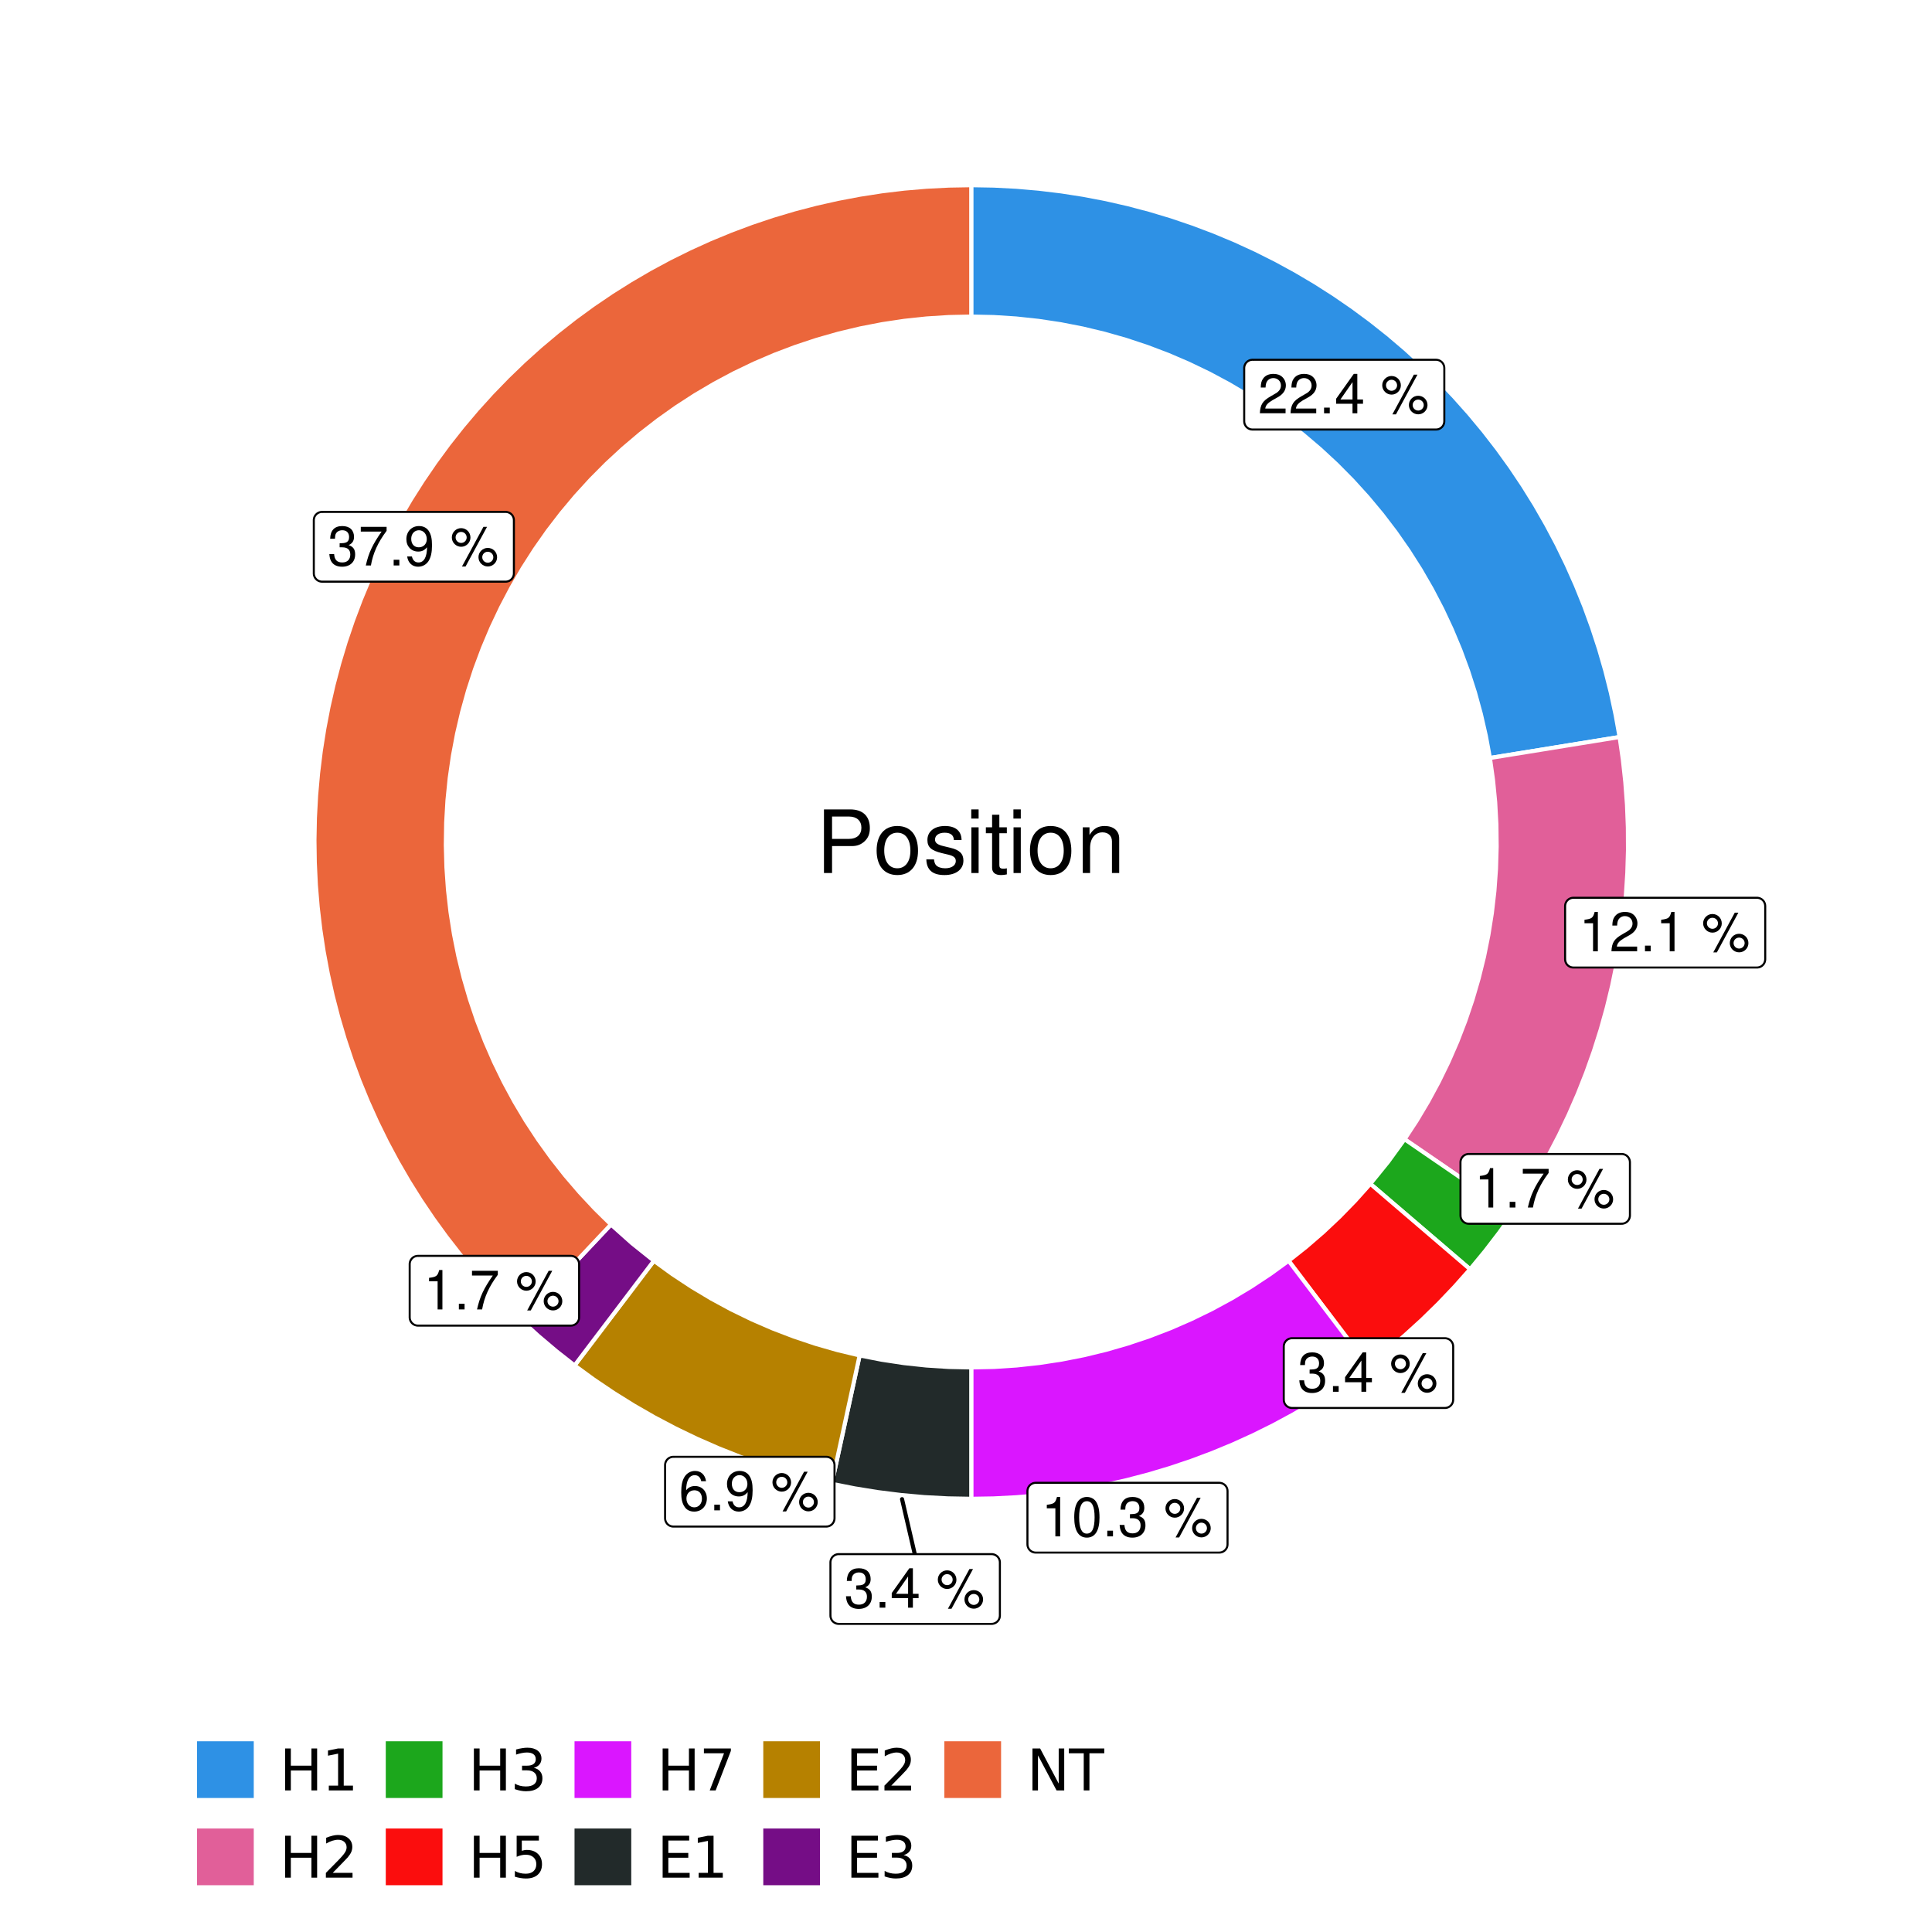 <?xml version="1.0" encoding="UTF-8"?>
<svg xmlns="http://www.w3.org/2000/svg" xmlns:xlink="http://www.w3.org/1999/xlink" width="504pt" height="504pt" viewBox="0 0 504 504" version="1.1">
<defs>
<g>
<symbol overflow="visible" id="glyph0-0">
<path style="stroke:none;" d=""/>
</symbol>
<symbol overflow="visible" id="glyph0-1">
<path style="stroke:none;" d="M 7.188 -1.234 L 1.891 -1.234 C 2.016 -2.094 2.469 -2.625 3.719 -3.391 L 5.141 -4.188 C 6.547 -4.969 7.266 -6.016 7.266 -7.281 C 7.266 -8.141 6.922 -8.922 6.328 -9.484 C 5.734 -10.031 4.984 -10.281 4.031 -10.281 C 2.766 -10.281 1.812 -9.828 1.25 -8.938 C 0.891 -8.406 0.734 -7.766 0.719 -6.719 L 1.969 -6.719 C 2 -7.422 2.094 -7.828 2.266 -8.172 C 2.594 -8.797 3.234 -9.188 4 -9.188 C 5.141 -9.188 5.984 -8.359 5.984 -7.25 C 5.984 -6.422 5.516 -5.719 4.625 -5.203 L 3.312 -4.438 C 1.203 -3.234 0.594 -2.266 0.484 -0.016 L 7.188 -0.016 Z M 7.188 -1.234 "/>
</symbol>
<symbol overflow="visible" id="glyph0-2">
<path style="stroke:none;" d="M 2.719 -1.484 L 1.234 -1.484 L 1.234 0 L 2.719 0 Z M 2.719 -1.484 "/>
</symbol>
<symbol overflow="visible" id="glyph0-3">
<path style="stroke:none;" d="M 4.656 -2.484 L 4.656 0 L 5.906 0 L 5.906 -2.484 L 7.391 -2.484 L 7.391 -3.609 L 5.906 -3.609 L 5.906 -10.281 L 4.984 -10.281 L 0.391 -3.812 L 0.391 -2.484 Z M 4.656 -3.609 L 1.5 -3.609 L 4.656 -8.141 Z M 4.656 -3.609 "/>
</symbol>
<symbol overflow="visible" id="glyph0-4">
<path style="stroke:none;" d=""/>
</symbol>
<symbol overflow="visible" id="glyph0-5">
<path style="stroke:none;" d="M 2.828 -9.734 C 1.5 -9.734 0.406 -8.641 0.406 -7.312 C 0.406 -5.969 1.5 -4.875 2.844 -4.875 C 4.172 -4.875 5.266 -5.969 5.266 -7.281 C 5.266 -8.656 4.188 -9.734 2.828 -9.734 Z M 2.828 -8.75 C 3.641 -8.75 4.281 -8.109 4.281 -7.297 C 4.281 -6.516 3.625 -5.875 2.844 -5.875 C 2.047 -5.875 1.391 -6.516 1.391 -7.312 C 1.391 -8.109 2.031 -8.75 2.828 -8.75 Z M 8.656 -10.078 L 3.047 0.281 L 3.984 0.281 L 9.594 -10.078 Z M 9.781 -4.578 C 8.453 -4.578 7.359 -3.5 7.359 -2.156 C 7.359 -0.812 8.453 0.266 9.797 0.266 C 11.125 0.266 12.219 -0.812 12.219 -2.141 C 12.219 -3.5 11.141 -4.578 9.781 -4.578 Z M 9.781 -3.578 C 10.594 -3.578 11.234 -2.938 11.234 -2.141 C 11.234 -1.359 10.578 -0.719 9.797 -0.719 C 8.984 -0.719 8.344 -1.359 8.344 -2.156 C 8.344 -2.938 8.984 -3.578 9.781 -3.578 Z M 9.781 -3.578 "/>
</symbol>
<symbol overflow="visible" id="glyph0-6">
<path style="stroke:none;" d="M 3.688 -7.328 L 3.688 0 L 4.938 0 L 4.938 -10.281 L 4.109 -10.281 C 3.672 -8.703 3.391 -8.484 1.453 -8.234 L 1.453 -7.328 Z M 3.688 -7.328 "/>
</symbol>
<symbol overflow="visible" id="glyph0-7">
<path style="stroke:none;" d="M 7.391 -10.078 L 0.656 -10.078 L 0.656 -8.844 L 6.094 -8.844 C 3.703 -5.422 2.719 -3.312 1.969 0 L 3.297 0 C 3.859 -3.234 5.125 -6 7.391 -9.031 Z M 7.391 -10.078 "/>
</symbol>
<symbol overflow="visible" id="glyph0-8">
<path style="stroke:none;" d="M 3.141 -4.734 L 3.828 -4.734 C 5.188 -4.734 5.922 -4.094 5.922 -2.859 C 5.922 -1.562 5.141 -0.781 3.844 -0.781 C 2.453 -0.781 1.797 -1.484 1.703 -2.984 L 0.453 -2.984 C 0.516 -2.156 0.656 -1.625 0.891 -1.172 C 1.422 -0.172 2.406 0.328 3.781 0.328 C 5.859 0.328 7.188 -0.922 7.188 -2.875 C 7.188 -4.188 6.703 -4.891 5.484 -5.312 C 6.422 -5.703 6.891 -6.406 6.891 -7.453 C 6.891 -9.219 5.75 -10.281 3.828 -10.281 C 1.797 -10.281 0.719 -9.141 0.672 -6.969 L 1.922 -6.969 C 1.938 -7.594 1.984 -7.953 2.141 -8.266 C 2.438 -8.844 3.062 -9.188 3.844 -9.188 C 4.953 -9.188 5.609 -8.516 5.609 -7.406 C 5.609 -6.688 5.359 -6.234 4.812 -6 C 4.469 -5.859 4.016 -5.797 3.141 -5.781 Z M 3.141 -4.734 "/>
</symbol>
<symbol overflow="visible" id="glyph0-9">
<path style="stroke:none;" d="M 3.906 -10.281 C 2.969 -10.281 2.125 -9.859 1.594 -9.156 C 0.938 -8.25 0.609 -6.875 0.609 -4.984 C 0.609 -1.5 1.75 0.328 3.906 0.328 C 6.047 0.328 7.203 -1.5 7.203 -4.891 C 7.203 -6.875 6.891 -8.219 6.234 -9.156 C 5.703 -9.875 4.859 -10.281 3.906 -10.281 Z M 3.906 -9.172 C 5.266 -9.172 5.922 -7.797 5.922 -5 C 5.922 -2.078 5.281 -0.719 3.875 -0.719 C 2.562 -0.719 1.891 -2.141 1.891 -4.969 C 1.891 -7.797 2.562 -9.172 3.906 -9.172 Z M 3.906 -9.172 "/>
</symbol>
<symbol overflow="visible" id="glyph0-10">
<path style="stroke:none;" d="M 7.078 -7.609 C 6.844 -9.281 5.766 -10.281 4.219 -10.281 C 3.109 -10.281 2.125 -9.734 1.516 -8.812 C 0.875 -7.812 0.609 -6.562 0.609 -4.688 C 0.609 -2.953 0.859 -1.859 1.469 -0.953 C 2 -0.109 2.891 0.328 4 0.328 C 5.922 0.328 7.297 -1.109 7.297 -3.109 C 7.297 -5 6.016 -6.344 4.203 -6.344 C 3.219 -6.344 2.438 -5.969 1.891 -5.219 C 1.906 -7.766 2.703 -9.172 4.141 -9.172 C 5.016 -9.172 5.625 -8.609 5.828 -7.609 Z M 4.047 -5.234 C 5.266 -5.234 6.016 -4.375 6.016 -3.016 C 6.016 -1.719 5.156 -0.781 4.016 -0.781 C 2.844 -0.781 1.969 -1.766 1.969 -3.078 C 1.969 -4.344 2.812 -5.234 4.047 -5.234 Z M 4.047 -5.234 "/>
</symbol>
<symbol overflow="visible" id="glyph0-11">
<path style="stroke:none;" d="M 0.75 -2.344 C 1 -0.672 2.078 0.328 3.609 0.328 C 4.734 0.328 5.734 -0.219 6.328 -1.141 C 6.953 -2.141 7.234 -3.391 7.234 -5.266 C 7.234 -7 6.984 -8.094 6.391 -9 C 5.828 -9.844 4.953 -10.281 3.844 -10.281 C 1.922 -10.281 0.547 -8.844 0.547 -6.859 C 0.547 -4.969 1.812 -3.625 3.641 -3.625 C 4.594 -3.625 5.297 -3.969 5.938 -4.75 C 5.922 -2.188 5.141 -0.781 3.703 -0.781 C 2.812 -0.781 2.203 -1.344 2 -2.344 Z M 3.828 -9.188 C 4.984 -9.188 5.875 -8.203 5.875 -6.875 C 5.875 -5.609 5.016 -4.734 3.781 -4.734 C 2.578 -4.734 1.812 -5.594 1.812 -6.953 C 1.812 -8.25 2.656 -9.188 3.828 -9.188 Z M 3.828 -9.188 "/>
</symbol>
<symbol overflow="visible" id="glyph1-0">
<path style="stroke:none;" d=""/>
</symbol>
<symbol overflow="visible" id="glyph1-1">
<path style="stroke:none;" d="M 4.188 -7.031 L 9.406 -7.031 C 10.703 -7.031 11.719 -7.422 12.609 -8.219 C 13.609 -9.125 14.047 -10.203 14.047 -11.719 C 14.047 -14.844 12.203 -16.594 8.922 -16.594 L 2.078 -16.594 L 2.078 0 L 4.188 0 Z M 4.188 -8.906 L 4.188 -14.734 L 8.609 -14.734 C 10.625 -14.734 11.844 -13.641 11.844 -11.812 C 11.844 -10 10.625 -8.906 8.609 -8.906 Z M 4.188 -8.906 "/>
</symbol>
<symbol overflow="visible" id="glyph1-2">
<path style="stroke:none;" d="M 6.188 -12.266 C 2.828 -12.266 0.812 -9.875 0.812 -5.875 C 0.812 -1.844 2.828 0.531 6.219 0.531 C 9.578 0.531 11.609 -1.859 11.609 -5.781 C 11.609 -9.922 9.656 -12.266 6.188 -12.266 Z M 6.219 -10.516 C 8.359 -10.516 9.625 -8.766 9.625 -5.812 C 9.625 -2.984 8.312 -1.234 6.219 -1.234 C 4.094 -1.234 2.797 -2.984 2.797 -5.875 C 2.797 -8.766 4.094 -10.516 6.219 -10.516 Z M 6.219 -10.516 "/>
</symbol>
<symbol overflow="visible" id="glyph1-3">
<path style="stroke:none;" d="M 9.969 -8.609 C 9.953 -10.953 8.406 -12.266 5.641 -12.266 C 2.875 -12.266 1.062 -10.844 1.062 -8.625 C 1.062 -6.766 2.031 -5.875 4.844 -5.188 L 6.625 -4.766 C 7.938 -4.438 8.469 -3.969 8.469 -3.125 C 8.469 -1.984 7.359 -1.234 5.688 -1.234 C 4.672 -1.234 3.797 -1.531 3.328 -2.031 C 3.031 -2.375 2.891 -2.703 2.781 -3.547 L 0.781 -3.547 C 0.859 -0.797 2.406 0.531 5.531 0.531 C 8.531 0.531 10.453 -0.953 10.453 -3.25 C 10.453 -5.031 9.453 -6.016 7.078 -6.578 L 5.266 -7.016 C 3.703 -7.375 3.047 -7.875 3.047 -8.719 C 3.047 -9.828 4.031 -10.516 5.578 -10.516 C 7.109 -10.516 7.922 -9.859 7.969 -8.609 Z M 9.969 -8.609 "/>
</symbol>
<symbol overflow="visible" id="glyph1-4">
<path style="stroke:none;" d="M 3.422 -11.922 L 1.531 -11.922 L 1.531 0 L 3.422 0 Z M 3.422 -16.594 L 1.5 -16.594 L 1.5 -14.203 L 3.422 -14.203 Z M 3.422 -16.594 "/>
</symbol>
<symbol overflow="visible" id="glyph1-5">
<path style="stroke:none;" d="M 5.781 -11.922 L 3.828 -11.922 L 3.828 -15.203 L 1.938 -15.203 L 1.938 -11.922 L 0.312 -11.922 L 0.312 -10.375 L 1.938 -10.375 L 1.938 -1.359 C 1.938 -0.141 2.75 0.531 4.234 0.531 C 4.734 0.531 5.141 0.484 5.781 0.359 L 5.781 -1.234 C 5.516 -1.156 5.266 -1.141 4.875 -1.141 C 4.047 -1.141 3.828 -1.359 3.828 -2.203 L 3.828 -10.375 L 5.781 -10.375 Z M 5.781 -11.922 "/>
</symbol>
<symbol overflow="visible" id="glyph1-6">
<path style="stroke:none;" d="M 1.594 -11.922 L 1.594 0 L 3.5 0 L 3.5 -6.578 C 3.5 -9.016 4.781 -10.609 6.734 -10.609 C 8.234 -10.609 9.203 -9.703 9.203 -8.266 L 9.203 0 L 11.094 0 L 11.094 -9.016 C 11.094 -11 9.609 -12.266 7.312 -12.266 C 5.531 -12.266 4.391 -11.594 3.344 -9.922 L 3.344 -11.922 Z M 1.594 -11.922 "/>
</symbol>
<symbol overflow="visible" id="glyph2-0">
<path style="stroke:none;" d="M 0.75 2.656 L 0.75 -10.578 L 8.25 -10.578 L 8.25 2.656 Z M 1.594 1.812 L 7.406 1.812 L 7.406 -9.734 L 1.594 -9.734 Z M 1.594 1.812 "/>
</symbol>
<symbol overflow="visible" id="glyph2-1">
<path style="stroke:none;" d="M 1.469 -10.938 L 2.953 -10.938 L 2.953 -6.453 L 8.328 -6.453 L 8.328 -10.938 L 9.812 -10.938 L 9.812 0 L 8.328 0 L 8.328 -5.203 L 2.953 -5.203 L 2.953 0 L 1.469 0 Z M 1.469 -10.938 "/>
</symbol>
<symbol overflow="visible" id="glyph2-2">
<path style="stroke:none;" d="M 1.859 -1.25 L 4.281 -1.25 L 4.281 -9.594 L 1.641 -9.062 L 1.641 -10.406 L 4.266 -10.938 L 5.75 -10.938 L 5.75 -1.25 L 8.156 -1.25 L 8.156 0 L 1.859 0 Z M 1.859 -1.25 "/>
</symbol>
<symbol overflow="visible" id="glyph2-3">
<path style="stroke:none;" d="M 2.875 -1.25 L 8.047 -1.25 L 8.047 0 L 1.094 0 L 1.094 -1.25 C 1.656 -1.82 2.422 -2.598 3.391 -3.578 C 4.359 -4.555 4.969 -5.191 5.219 -5.484 C 5.695 -6.016 6.031 -6.461 6.219 -6.828 C 6.406 -7.203 6.5 -7.566 6.5 -7.922 C 6.5 -8.504 6.297 -8.977 5.891 -9.344 C 5.484 -9.707 4.953 -9.891 4.297 -9.891 C 3.828 -9.891 3.332 -9.805 2.812 -9.641 C 2.301 -9.484 1.754 -9.238 1.172 -8.906 L 1.172 -10.406 C 1.766 -10.645 2.32 -10.828 2.844 -10.953 C 3.363 -11.078 3.836 -11.141 4.266 -11.141 C 5.398 -11.141 6.301 -10.852 6.969 -10.281 C 7.645 -9.719 7.984 -8.961 7.984 -8.016 C 7.984 -7.566 7.898 -7.141 7.734 -6.734 C 7.566 -6.328 7.258 -5.852 6.812 -5.312 C 6.688 -5.164 6.297 -4.754 5.641 -4.078 C 4.992 -3.398 4.07 -2.457 2.875 -1.25 Z M 2.875 -1.25 "/>
</symbol>
<symbol overflow="visible" id="glyph2-4">
<path style="stroke:none;" d="M 6.094 -5.891 C 6.801 -5.742 7.352 -5.43 7.75 -4.953 C 8.145 -4.473 8.344 -3.879 8.344 -3.172 C 8.344 -2.098 7.969 -1.266 7.219 -0.672 C 6.477 -0.078 5.426 0.219 4.062 0.219 C 3.602 0.219 3.129 0.172 2.641 0.078 C 2.16 -0.016 1.66 -0.148 1.141 -0.328 L 1.141 -1.766 C 1.555 -1.523 2.004 -1.344 2.484 -1.219 C 2.973 -1.094 3.484 -1.031 4.016 -1.031 C 4.941 -1.031 5.648 -1.211 6.141 -1.578 C 6.629 -1.941 6.875 -2.473 6.875 -3.172 C 6.875 -3.816 6.645 -4.32 6.188 -4.688 C 5.738 -5.051 5.113 -5.234 4.312 -5.234 L 3.031 -5.234 L 3.031 -6.453 L 4.359 -6.453 C 5.086 -6.453 5.645 -6.598 6.031 -6.891 C 6.414 -7.18 6.609 -7.598 6.609 -8.141 C 6.609 -8.703 6.41 -9.133 6.016 -9.438 C 5.617 -9.738 5.051 -9.891 4.312 -9.891 C 3.906 -9.891 3.469 -9.844 3 -9.75 C 2.539 -9.664 2.031 -9.531 1.469 -9.344 L 1.469 -10.672 C 2.031 -10.828 2.555 -10.941 3.047 -11.016 C 3.535 -11.098 4 -11.141 4.438 -11.141 C 5.562 -11.141 6.453 -10.883 7.109 -10.375 C 7.766 -9.863 8.094 -9.172 8.094 -8.297 C 8.094 -7.691 7.914 -7.18 7.562 -6.766 C 7.219 -6.348 6.727 -6.055 6.094 -5.891 Z M 6.094 -5.891 "/>
</symbol>
<symbol overflow="visible" id="glyph2-5">
<path style="stroke:none;" d="M 1.625 -10.938 L 7.422 -10.938 L 7.422 -9.688 L 2.969 -9.688 L 2.969 -7.016 C 3.188 -7.086 3.398 -7.141 3.609 -7.172 C 3.828 -7.211 4.047 -7.234 4.266 -7.234 C 5.484 -7.234 6.445 -6.895 7.156 -6.219 C 7.875 -5.551 8.234 -4.648 8.234 -3.516 C 8.234 -2.336 7.863 -1.422 7.125 -0.766 C 6.395 -0.109 5.363 0.219 4.031 0.219 C 3.57 0.219 3.102 0.176 2.625 0.094 C 2.156 0.02 1.664 -0.094 1.156 -0.25 L 1.156 -1.75 C 1.594 -1.508 2.047 -1.328 2.516 -1.203 C 2.984 -1.086 3.477 -1.031 4 -1.031 C 4.852 -1.031 5.523 -1.25 6.016 -1.688 C 6.504 -2.133 6.75 -2.742 6.75 -3.516 C 6.75 -4.273 6.504 -4.875 6.016 -5.312 C 5.523 -5.758 4.852 -5.984 4 -5.984 C 3.602 -5.984 3.207 -5.938 2.812 -5.844 C 2.426 -5.758 2.031 -5.625 1.625 -5.438 Z M 1.625 -10.938 "/>
</symbol>
<symbol overflow="visible" id="glyph2-6">
<path style="stroke:none;" d="M 1.234 -10.938 L 8.266 -10.938 L 8.266 -10.312 L 4.297 0 L 2.75 0 L 6.484 -9.688 L 1.234 -9.688 Z M 1.234 -10.938 "/>
</symbol>
<symbol overflow="visible" id="glyph2-7">
<path style="stroke:none;" d="M 1.469 -10.938 L 8.391 -10.938 L 8.391 -9.688 L 2.953 -9.688 L 2.953 -6.453 L 8.156 -6.453 L 8.156 -5.203 L 2.953 -5.203 L 2.953 -1.25 L 8.516 -1.25 L 8.516 0 L 1.469 0 Z M 1.469 -10.938 "/>
</symbol>
<symbol overflow="visible" id="glyph2-8">
<path style="stroke:none;" d="M 1.469 -10.938 L 3.469 -10.938 L 8.312 -1.781 L 8.312 -10.938 L 9.75 -10.938 L 9.75 0 L 7.75 0 L 2.906 -9.141 L 2.906 0 L 1.469 0 Z M 1.469 -10.938 "/>
</symbol>
<symbol overflow="visible" id="glyph2-9">
<path style="stroke:none;" d="M -0.047 -10.938 L 9.203 -10.938 L 9.203 -9.688 L 5.328 -9.688 L 5.328 0 L 3.844 0 L 3.844 -9.688 L -0.047 -9.688 Z M -0.047 -10.938 "/>
</symbol>
</g>
<clipPath id="clip1">
  <path d="M 30.98 0 L 473.023 0 L 473.023 504 L 30.98 504 Z M 30.98 0 "/>
</clipPath>
<clipPath id="clip2">
  <path d="M 39.199 5.48 L 467.543 5.48 L 467.543 433.824 L 39.199 433.824 Z M 39.199 5.48 "/>
</clipPath>
</defs>
<g id="surface4">
<rect x="0" y="0" width="504" height="504" style="fill:rgb(100%,100%,100%);fill-opacity:1;stroke:none;"/>
<g clip-path="url(#clip1)" clip-rule="nonzero">
<path style="fill-rule:nonzero;fill:rgb(100%,100%,100%);fill-opacity:1;stroke-width:1.067;stroke-linecap:round;stroke-linejoin:round;stroke:rgb(100%,100%,100%);stroke-opacity:1;stroke-miterlimit:10;" d="M 30.98 504 L 473.023 504 L 473.023 0 L 30.98 0 Z M 30.98 504 "/>
</g>
<g clip-path="url(#clip2)" clip-rule="nonzero">
<path style=" stroke:none;fill-rule:nonzero;fill:rgb(100%,100%,100%);fill-opacity:1;" d="M 39.199 433.824 L 467.543 433.824 L 467.543 5.48 L 39.199 5.48 Z M 39.199 433.824 "/>
</g>
<path style="fill-rule:nonzero;fill:rgb(18.039%,56.863%,89.804%);fill-opacity:1;stroke-width:1.067;stroke-linecap:butt;stroke-linejoin:miter;stroke:rgb(100%,100%,100%);stroke-opacity:1;stroke-miterlimit:10;" d="M 388.676 197.742 L 395.441 196.645 L 402.207 195.551 L 408.973 194.453 L 415.738 193.359 L 422.504 192.262 L 421.461 186.461 L 420.223 180.703 L 418.785 174.988 L 417.148 169.324 L 415.32 163.723 L 413.301 158.184 L 411.094 152.723 L 408.699 147.336 L 406.121 142.039 L 403.359 136.832 L 400.426 131.723 L 397.312 126.715 L 394.031 121.82 L 390.586 117.043 L 386.977 112.383 L 383.207 107.852 L 379.285 103.453 L 375.215 99.191 L 371 95.074 L 366.648 91.102 L 362.16 87.281 L 357.543 83.621 L 352.801 80.117 L 347.945 76.781 L 342.977 73.613 L 337.902 70.617 L 332.727 67.797 L 327.457 65.16 L 322.102 62.703 L 316.66 60.434 L 311.148 58.352 L 305.566 56.457 L 299.926 54.762 L 294.227 53.258 L 288.48 51.949 L 282.691 50.84 L 276.871 49.934 L 271.02 49.227 L 265.148 48.719 L 259.262 48.414 L 253.371 48.312 L 253.371 82.582 L 259.227 82.707 L 265.07 83.082 L 270.895 83.707 L 276.688 84.578 L 282.438 85.699 L 288.133 87.062 L 293.766 88.668 L 299.324 90.516 L 304.801 92.594 L 310.18 94.91 L 315.457 97.449 L 320.621 100.215 L 325.664 103.195 L 330.57 106.391 L 335.34 109.793 L 339.957 113.395 L 344.418 117.191 L 348.715 121.176 L 352.832 125.336 L 356.773 129.672 L 360.523 134.172 L 364.074 138.828 L 367.426 143.633 L 370.57 148.574 L 373.5 153.645 L 376.211 158.84 L 378.695 164.141 L 380.953 169.547 L 382.977 175.043 L 384.766 180.621 L 386.312 186.27 L 387.617 191.98 Z M 388.676 197.742 "/>
<path style="fill-rule:nonzero;fill:rgb(88.235%,37.255%,60%);fill-opacity:1;stroke-width:1.067;stroke-linecap:butt;stroke-linejoin:miter;stroke:rgb(100%,100%,100%);stroke-opacity:1;stroke-miterlimit:10;" d="M 366.402 297.188 L 372.055 301.066 L 377.707 304.941 L 383.355 308.82 L 394.66 316.57 L 397.93 311.621 L 401.027 306.562 L 403.949 301.398 L 406.688 296.137 L 409.246 290.781 L 411.613 285.344 L 413.793 279.828 L 415.781 274.238 L 417.574 268.582 L 419.168 262.867 L 420.566 257.102 L 421.762 251.289 L 422.754 245.441 L 423.547 239.562 L 424.133 233.66 L 424.516 227.738 L 424.695 221.809 L 424.664 215.875 L 424.434 209.949 L 423.992 204.031 L 423.352 198.133 L 422.504 192.262 L 415.738 193.359 L 408.973 194.453 L 402.207 195.551 L 395.441 196.645 L 388.676 197.742 L 389.484 203.484 L 390.047 209.258 L 390.363 215.051 L 390.434 220.852 L 390.262 226.648 L 389.844 232.434 L 389.18 238.195 L 388.273 243.926 L 387.125 249.613 L 385.738 255.242 L 384.113 260.812 L 382.254 266.309 L 380.168 271.719 L 377.852 277.035 L 375.309 282.25 L 372.551 287.355 L 369.582 292.336 Z M 366.402 297.188 "/>
<path style="fill-rule:nonzero;fill:rgb(10.98%,65.49%,10.98%);fill-opacity:1;stroke-width:1.067;stroke-linecap:butt;stroke-linejoin:miter;stroke:rgb(100%,100%,100%);stroke-opacity:1;stroke-miterlimit:10;" d="M 357.473 308.82 L 362.676 313.277 L 367.883 317.734 L 373.09 322.195 L 378.293 326.652 L 383.5 331.109 L 387.391 326.398 L 391.113 321.551 L 394.66 316.57 L 383.355 308.82 L 377.707 304.941 L 372.055 301.066 L 366.402 297.188 L 362.094 303.121 Z M 357.473 308.82 "/>
<path style="fill-rule:nonzero;fill:rgb(98.431%,5.098%,5.098%);fill-opacity:1;stroke-width:1.067;stroke-linecap:butt;stroke-linejoin:miter;stroke:rgb(100%,100%,100%);stroke-opacity:1;stroke-miterlimit:10;" d="M 336.156 328.898 L 340.293 334.359 L 344.434 339.824 L 348.574 345.285 L 352.711 350.746 L 356.852 356.211 L 361.656 352.434 L 366.324 348.484 L 370.848 344.375 L 375.223 340.105 L 379.441 335.68 L 383.5 331.109 L 378.293 326.652 L 373.09 322.195 L 367.883 317.734 L 362.676 313.277 L 357.473 308.82 L 353.562 313.191 L 349.465 317.395 L 345.195 321.418 L 340.754 325.254 Z M 336.156 328.898 "/>
<path style="fill-rule:nonzero;fill:rgb(85.49%,8.627%,100%);fill-opacity:1;stroke-width:1.067;stroke-linecap:butt;stroke-linejoin:miter;stroke:rgb(100%,100%,100%);stroke-opacity:1;stroke-miterlimit:10;" d="M 253.371 356.723 L 253.371 390.988 L 259.215 390.891 L 265.055 390.59 L 270.883 390.094 L 276.688 389.395 L 282.465 388.5 L 288.211 387.41 L 293.914 386.121 L 299.574 384.641 L 305.176 382.969 L 310.719 381.105 L 316.195 379.055 L 321.598 376.82 L 326.922 374.398 L 332.156 371.801 L 337.305 369.023 L 342.352 366.07 L 347.297 362.949 L 352.133 359.66 L 356.852 356.211 L 352.711 350.746 L 348.574 345.285 L 344.434 339.824 L 340.293 334.359 L 336.156 328.898 L 331.355 332.375 L 326.41 335.641 L 321.332 338.688 L 316.125 341.512 L 310.797 344.109 L 305.367 346.477 L 299.836 348.605 L 294.219 350.492 L 288.527 352.137 L 282.77 353.531 L 276.953 354.676 L 271.098 355.57 L 265.207 356.211 L 259.293 356.594 Z M 253.371 356.723 "/>
<path style="fill-rule:nonzero;fill:rgb(13.333%,16.471%,16.471%);fill-opacity:1;stroke-width:1.067;stroke-linecap:butt;stroke-linejoin:miter;stroke:rgb(100%,100%,100%);stroke-opacity:1;stroke-miterlimit:10;" d="M 224.254 353.594 L 222.797 360.289 L 221.34 366.988 L 219.887 373.684 L 218.43 380.383 L 216.973 387.078 L 222.969 388.27 L 229.004 389.246 L 235.066 390.008 L 241.156 390.555 L 247.258 390.879 L 253.371 390.988 L 253.371 356.723 L 247.504 356.598 L 241.648 356.219 L 235.812 355.594 L 230.012 354.715 Z M 224.254 353.594 "/>
<path style="fill-rule:nonzero;fill:rgb(71.373%,50.588%,0%);fill-opacity:1;stroke-width:1.067;stroke-linecap:butt;stroke-linejoin:miter;stroke:rgb(100%,100%,100%);stroke-opacity:1;stroke-miterlimit:10;" d="M 170.586 328.898 L 166.445 334.359 L 162.305 339.824 L 158.168 345.285 L 154.027 350.746 L 149.887 356.211 L 154.898 359.867 L 160.039 363.336 L 165.301 366.621 L 170.676 369.711 L 176.16 372.605 L 181.746 375.301 L 187.43 377.793 L 193.195 380.074 L 199.039 382.148 L 204.957 384.008 L 210.938 385.652 L 216.973 387.078 L 218.43 380.383 L 219.887 373.684 L 221.34 366.988 L 222.797 360.289 L 224.254 353.594 L 218.465 352.203 L 212.738 350.562 L 207.094 348.672 L 201.535 346.543 L 196.074 344.172 L 190.719 341.566 L 185.484 338.73 L 180.375 335.668 L 175.406 332.391 Z M 170.586 328.898 "/>
<path style="fill-rule:nonzero;fill:rgb(45.882%,5.098%,52.549%);fill-opacity:1;stroke-width:1.067;stroke-linecap:butt;stroke-linejoin:miter;stroke:rgb(100%,100%,100%);stroke-opacity:1;stroke-miterlimit:10;" d="M 159.387 319.43 L 145.289 334.395 L 140.59 339.387 L 135.895 344.375 L 140.414 348.484 L 145.082 352.434 L 149.887 356.211 L 154.027 350.746 L 158.168 345.285 L 162.305 339.824 L 166.445 334.359 L 170.586 328.898 L 164.859 324.312 Z M 159.387 319.43 "/>
<path style="fill-rule:nonzero;fill:rgb(92.157%,40%,23.137%);fill-opacity:1;stroke-width:1.067;stroke-linecap:butt;stroke-linejoin:miter;stroke:rgb(100%,100%,100%);stroke-opacity:1;stroke-miterlimit:10;" d="M 253.371 82.582 L 253.371 48.312 L 247.531 48.414 L 241.699 48.711 L 235.879 49.207 L 230.082 49.902 L 224.309 50.797 L 218.57 51.887 L 212.875 53.168 L 207.223 54.645 L 201.625 56.312 L 196.09 58.172 L 190.621 60.219 L 185.223 62.449 L 179.906 64.863 L 174.672 67.457 L 169.531 70.227 L 164.488 73.172 L 159.547 76.285 L 154.715 79.566 L 150 83.008 L 145.402 86.613 L 140.93 90.367 L 136.59 94.277 L 132.387 98.328 L 128.32 102.523 L 124.402 106.852 L 120.633 111.312 L 117.016 115.898 L 113.559 120.605 L 110.266 125.43 L 107.137 130.359 L 104.18 135.398 L 101.395 140.531 L 98.785 145.754 L 96.359 151.066 L 94.113 156.457 L 92.051 161.922 L 90.176 167.453 L 88.492 173.047 L 87 178.691 L 85.699 184.387 L 84.598 190.121 L 83.688 195.891 L 82.977 201.688 L 82.465 207.504 L 82.148 213.336 L 82.031 219.172 L 82.117 225.012 L 82.398 230.848 L 82.879 236.668 L 83.559 242.469 L 84.434 248.242 L 85.508 253.98 L 86.773 259.684 L 88.234 265.336 L 89.887 270.938 L 91.73 276.48 L 93.762 281.957 L 95.977 287.359 L 98.379 292.684 L 100.957 297.926 L 103.711 303.074 L 106.641 308.125 L 109.742 313.074 L 113.012 317.914 L 116.441 322.641 L 120.031 327.25 L 123.773 331.73 L 127.668 336.082 L 131.711 340.297 L 135.895 344.375 L 140.59 339.387 L 145.289 334.395 L 159.387 319.43 L 155.223 315.336 L 151.238 311.066 L 147.434 306.633 L 143.828 302.043 L 140.418 297.301 L 137.211 292.422 L 134.215 287.406 L 131.438 282.27 L 128.883 277.02 L 126.551 271.664 L 124.449 266.215 L 122.586 260.68 L 120.957 255.074 L 119.566 249.402 L 118.422 243.676 L 117.52 237.902 L 116.867 232.102 L 116.461 226.273 L 116.301 220.438 L 116.395 214.598 L 116.734 208.77 L 117.32 202.957 L 118.156 197.176 L 119.234 191.438 L 120.559 185.75 L 122.121 180.125 L 123.926 174.57 L 125.965 169.098 L 128.234 163.715 L 130.73 158.438 L 133.449 153.266 L 136.383 148.219 L 139.531 143.301 L 142.887 138.52 L 146.445 133.891 L 150.195 129.41 L 154.133 125.098 L 158.25 120.957 L 162.539 116.996 L 166.996 113.219 L 171.609 109.637 L 176.367 106.254 L 181.27 103.078 L 186.301 100.113 L 191.453 97.363 L 196.719 94.836 L 202.086 92.535 L 207.547 90.469 L 213.09 88.633 L 218.707 87.035 L 224.387 85.68 L 230.121 84.566 L 235.895 83.699 L 241.703 83.078 L 247.531 82.707 Z M 253.371 82.582 "/>
<path style="fill:none;stroke-width:1.067;stroke-linecap:round;stroke-linejoin:round;stroke:rgb(0%,0%,0%);stroke-opacity:1;stroke-miterlimit:10;" d="M 238.637 405.422 L 235.316 391.086 "/>
<path style="fill-rule:nonzero;fill:rgb(100%,100%,100%);fill-opacity:1;stroke-width:0.533;stroke-linecap:round;stroke-linejoin:round;stroke:rgb(0%,0%,0%);stroke-opacity:1;stroke-miterlimit:10;" d="M 326.734 112.051 L 374.617 112.051 L 374.527 112.047 L 374.875 112.035 L 375.219 111.965 L 375.543 111.844 L 375.844 111.668 L 376.113 111.449 L 376.344 111.188 L 376.527 110.895 L 376.664 110.574 L 376.746 110.238 L 376.777 109.891 L 376.777 96.012 L 376.746 95.664 L 376.664 95.328 L 376.527 95.008 L 376.344 94.711 L 376.113 94.453 L 375.844 94.234 L 375.543 94.059 L 375.219 93.938 L 374.875 93.867 L 374.617 93.852 L 326.734 93.852 L 326.996 93.867 L 326.648 93.852 L 326.305 93.895 L 325.969 93.992 L 325.656 94.141 L 325.371 94.336 L 325.117 94.578 L 324.91 94.855 L 324.75 95.164 L 324.637 95.492 L 324.582 95.836 L 324.574 96.012 L 324.574 109.891 L 324.582 109.715 L 324.582 110.062 L 324.637 110.406 L 324.75 110.738 L 324.91 111.043 L 325.117 111.324 L 325.371 111.562 L 325.656 111.762 L 325.969 111.91 L 326.305 112.008 L 326.648 112.047 Z M 326.734 112.051 "/>
<g style="fill:rgb(0%,0%,0%);fill-opacity:1;">
  <use xlink:href="#glyph0-1" x="328.176" y="107.819"/>
  <use xlink:href="#glyph0-1" x="336.176" y="107.819"/>
  <use xlink:href="#glyph0-2" x="344.176" y="107.819"/>
  <use xlink:href="#glyph0-3" x="348.176" y="107.819"/>
  <use xlink:href="#glyph0-4" x="356.176" y="107.819"/>
  <use xlink:href="#glyph0-5" x="360.176" y="107.819"/>
</g>
<path style="fill-rule:nonzero;fill:rgb(100%,100%,100%);fill-opacity:1;stroke-width:0.533;stroke-linecap:round;stroke-linejoin:round;stroke:rgb(0%,0%,0%);stroke-opacity:1;stroke-miterlimit:10;" d="M 410.449 252.398 L 458.332 252.398 L 458.242 252.398 L 458.59 252.383 L 458.93 252.312 L 459.258 252.191 L 459.559 252.016 L 459.828 251.797 L 460.059 251.539 L 460.242 251.242 L 460.379 250.922 L 460.461 250.586 L 460.492 250.238 L 460.492 236.359 L 460.461 236.012 L 460.379 235.676 L 460.242 235.355 L 460.059 235.062 L 459.828 234.801 L 459.559 234.582 L 459.258 234.41 L 458.93 234.285 L 458.59 234.215 L 458.332 234.199 L 410.449 234.199 L 410.711 234.215 L 410.363 234.203 L 410.02 234.242 L 409.684 234.34 L 409.371 234.488 L 409.086 234.688 L 408.832 234.926 L 408.625 235.207 L 408.465 235.512 L 408.352 235.844 L 408.297 236.188 L 408.289 236.359 L 408.289 250.238 L 408.297 250.066 L 408.297 250.414 L 408.352 250.758 L 408.465 251.086 L 408.625 251.395 L 408.832 251.672 L 409.086 251.914 L 409.371 252.109 L 409.684 252.258 L 410.02 252.355 L 410.363 252.398 Z M 410.449 252.398 "/>
<g style="fill:rgb(0%,0%,0%);fill-opacity:1;">
  <use xlink:href="#glyph0-6" x="411.891" y="248.171"/>
  <use xlink:href="#glyph0-1" x="419.891" y="248.171"/>
  <use xlink:href="#glyph0-2" x="427.891" y="248.171"/>
  <use xlink:href="#glyph0-6" x="431.891" y="248.171"/>
  <use xlink:href="#glyph0-4" x="439.891" y="248.171"/>
  <use xlink:href="#glyph0-5" x="443.891" y="248.171"/>
</g>
<path style="fill-rule:nonzero;fill:rgb(100%,100%,100%);fill-opacity:1;stroke-width:0.533;stroke-linecap:round;stroke-linejoin:round;stroke:rgb(0%,0%,0%);stroke-opacity:1;stroke-miterlimit:10;" d="M 383.156 319.238 L 423.039 319.238 L 422.949 319.234 L 423.297 319.223 L 423.637 319.152 L 423.965 319.027 L 424.266 318.855 L 424.535 318.637 L 424.766 318.375 L 424.949 318.082 L 425.086 317.762 L 425.168 317.426 L 425.199 317.078 L 425.199 303.199 L 425.168 302.852 L 425.086 302.512 L 424.949 302.195 L 424.766 301.898 L 424.535 301.641 L 424.266 301.418 L 423.965 301.246 L 423.637 301.121 L 423.297 301.055 L 423.039 301.039 L 383.156 301.039 L 383.418 301.055 L 383.07 301.039 L 382.727 301.082 L 382.391 301.18 L 382.078 301.328 L 381.793 301.523 L 381.539 301.766 L 381.332 302.043 L 381.172 302.352 L 381.059 302.68 L 381.004 303.023 L 380.996 303.199 L 380.996 317.078 L 381.004 316.902 L 381.004 317.25 L 381.059 317.594 L 381.172 317.926 L 381.332 318.23 L 381.539 318.512 L 381.793 318.75 L 382.078 318.949 L 382.391 319.098 L 382.727 319.195 L 383.07 319.234 Z M 383.156 319.238 "/>
<g style="fill:rgb(0%,0%,0%);fill-opacity:1;">
  <use xlink:href="#glyph0-6" x="384.598" y="315.007"/>
  <use xlink:href="#glyph0-2" x="392.598" y="315.007"/>
  <use xlink:href="#glyph0-7" x="396.598" y="315.007"/>
  <use xlink:href="#glyph0-4" x="404.598" y="315.007"/>
  <use xlink:href="#glyph0-5" x="408.598" y="315.007"/>
</g>
<path style="fill-rule:nonzero;fill:rgb(100%,100%,100%);fill-opacity:1;stroke-width:0.533;stroke-linecap:round;stroke-linejoin:round;stroke:rgb(0%,0%,0%);stroke-opacity:1;stroke-miterlimit:10;" d="M 337.055 367.297 L 376.934 367.297 L 376.848 367.297 L 377.195 367.281 L 377.535 367.211 L 377.859 367.09 L 378.164 366.914 L 378.43 366.695 L 378.66 366.434 L 378.848 366.141 L 378.984 365.82 L 379.066 365.484 L 379.094 365.137 L 379.094 351.258 L 379.066 350.91 L 378.984 350.574 L 378.848 350.254 L 378.66 349.961 L 378.43 349.699 L 378.164 349.48 L 377.859 349.305 L 377.535 349.184 L 377.195 349.113 L 376.934 349.098 L 337.055 349.098 L 337.316 349.113 L 336.969 349.098 L 336.625 349.141 L 336.289 349.238 L 335.977 349.387 L 335.688 349.586 L 335.438 349.824 L 335.23 350.102 L 335.066 350.41 L 334.957 350.742 L 334.902 351.082 L 334.895 351.258 L 334.895 365.137 L 334.902 364.965 L 334.902 365.312 L 334.957 365.656 L 335.066 365.984 L 335.23 366.293 L 335.438 366.57 L 335.688 366.812 L 335.977 367.008 L 336.289 367.156 L 336.625 367.254 L 336.969 367.297 Z M 337.055 367.297 "/>
<g style="fill:rgb(0%,0%,0%);fill-opacity:1;">
  <use xlink:href="#glyph0-8" x="338.496" y="363.069"/>
  <use xlink:href="#glyph0-2" x="346.496" y="363.069"/>
  <use xlink:href="#glyph0-3" x="350.496" y="363.069"/>
  <use xlink:href="#glyph0-4" x="358.496" y="363.069"/>
  <use xlink:href="#glyph0-5" x="362.496" y="363.069"/>
</g>
<path style="fill-rule:nonzero;fill:rgb(100%,100%,100%);fill-opacity:1;stroke-width:0.533;stroke-linecap:round;stroke-linejoin:round;stroke:rgb(0%,0%,0%);stroke-opacity:1;stroke-miterlimit:10;" d="M 270.188 405.02 L 318.066 405.02 L 317.98 405.02 L 318.328 405.004 L 318.668 404.934 L 318.992 404.812 L 319.293 404.637 L 319.562 404.418 L 319.793 404.156 L 319.98 403.863 L 320.117 403.543 L 320.199 403.207 L 320.227 402.859 L 320.227 388.98 L 320.199 388.633 L 320.117 388.297 L 319.98 387.977 L 319.793 387.684 L 319.562 387.422 L 319.293 387.203 L 318.992 387.027 L 318.668 386.906 L 318.328 386.836 L 318.066 386.82 L 270.188 386.82 L 270.445 386.836 L 270.102 386.82 L 269.754 386.863 L 269.422 386.961 L 269.105 387.109 L 268.82 387.309 L 268.57 387.547 L 268.359 387.824 L 268.199 388.133 L 268.09 388.465 L 268.035 388.805 L 268.027 388.98 L 268.027 402.859 L 268.035 402.688 L 268.035 403.035 L 268.09 403.379 L 268.199 403.707 L 268.359 404.016 L 268.57 404.293 L 268.82 404.535 L 269.105 404.73 L 269.422 404.879 L 269.754 404.977 L 270.102 405.02 Z M 270.188 405.02 "/>
<g style="fill:rgb(0%,0%,0%);fill-opacity:1;">
  <use xlink:href="#glyph0-6" x="271.625" y="400.792"/>
  <use xlink:href="#glyph0-9" x="279.625" y="400.792"/>
  <use xlink:href="#glyph0-2" x="287.625" y="400.792"/>
  <use xlink:href="#glyph0-8" x="291.625" y="400.792"/>
  <use xlink:href="#glyph0-4" x="299.625" y="400.792"/>
  <use xlink:href="#glyph0-5" x="303.625" y="400.792"/>
</g>
<path style="fill-rule:nonzero;fill:rgb(100%,100%,100%);fill-opacity:1;stroke-width:0.533;stroke-linecap:round;stroke-linejoin:round;stroke:rgb(0%,0%,0%);stroke-opacity:1;stroke-miterlimit:10;" d="M 218.797 423.621 L 258.68 423.621 L 258.59 423.617 L 258.938 423.605 L 259.277 423.535 L 259.605 423.41 L 259.906 423.238 L 260.176 423.02 L 260.406 422.758 L 260.59 422.465 L 260.727 422.145 L 260.809 421.809 L 260.84 421.461 L 260.84 407.582 L 260.809 407.234 L 260.727 406.898 L 260.59 406.578 L 260.406 406.281 L 260.176 406.023 L 259.906 405.805 L 259.605 405.629 L 259.277 405.508 L 258.938 405.438 L 258.68 405.422 L 218.797 405.422 L 219.059 405.438 L 218.711 405.422 L 218.367 405.465 L 218.031 405.562 L 217.719 405.711 L 217.434 405.906 L 217.18 406.148 L 216.973 406.426 L 216.812 406.734 L 216.699 407.062 L 216.645 407.406 L 216.637 407.582 L 216.637 421.461 L 216.645 421.285 L 216.645 421.633 L 216.699 421.977 L 216.812 422.309 L 216.973 422.613 L 217.18 422.895 L 217.434 423.133 L 217.719 423.332 L 218.031 423.48 L 218.367 423.578 L 218.711 423.617 Z M 218.797 423.621 "/>
<g style="fill:rgb(0%,0%,0%);fill-opacity:1;">
  <use xlink:href="#glyph0-8" x="220.238" y="419.39"/>
  <use xlink:href="#glyph0-2" x="228.238" y="419.39"/>
  <use xlink:href="#glyph0-3" x="232.238" y="419.39"/>
  <use xlink:href="#glyph0-4" x="240.238" y="419.39"/>
  <use xlink:href="#glyph0-5" x="244.238" y="419.39"/>
</g>
<path style="fill-rule:nonzero;fill:rgb(100%,100%,100%);fill-opacity:1;stroke-width:0.533;stroke-linecap:round;stroke-linejoin:round;stroke:rgb(0%,0%,0%);stroke-opacity:1;stroke-miterlimit:10;" d="M 175.66 398.234 L 215.543 398.234 L 215.453 398.234 L 215.801 398.219 L 216.141 398.148 L 216.469 398.027 L 216.77 397.852 L 217.039 397.633 L 217.27 397.371 L 217.453 397.078 L 217.59 396.758 L 217.672 396.422 L 217.703 396.074 L 217.703 382.195 L 217.672 381.848 L 217.59 381.512 L 217.453 381.191 L 217.27 380.898 L 217.039 380.637 L 216.77 380.418 L 216.469 380.242 L 216.141 380.121 L 215.801 380.051 L 215.543 380.035 L 175.66 380.035 L 175.922 380.051 L 175.574 380.035 L 175.23 380.078 L 174.895 380.176 L 174.582 380.324 L 174.297 380.52 L 174.043 380.762 L 173.836 381.039 L 173.676 381.348 L 173.562 381.676 L 173.508 382.02 L 173.5 382.195 L 173.5 396.074 L 173.508 395.902 L 173.508 396.25 L 173.562 396.59 L 173.676 396.922 L 173.836 397.23 L 174.043 397.508 L 174.297 397.746 L 174.582 397.945 L 174.895 398.094 L 175.23 398.191 L 175.574 398.234 Z M 175.66 398.234 "/>
<g style="fill:rgb(0%,0%,0%);fill-opacity:1;">
  <use xlink:href="#glyph0-10" x="177.102" y="394.003"/>
  <use xlink:href="#glyph0-2" x="185.102" y="394.003"/>
  <use xlink:href="#glyph0-11" x="189.102" y="394.003"/>
  <use xlink:href="#glyph0-4" x="197.102" y="394.003"/>
  <use xlink:href="#glyph0-5" x="201.102" y="394.003"/>
</g>
<path style="fill-rule:nonzero;fill:rgb(100%,100%,100%);fill-opacity:1;stroke-width:0.533;stroke-linecap:round;stroke-linejoin:round;stroke:rgb(0%,0%,0%);stroke-opacity:1;stroke-miterlimit:10;" d="M 109.035 345.812 L 148.914 345.812 L 148.828 345.812 L 149.176 345.797 L 149.516 345.727 L 149.84 345.605 L 150.141 345.43 L 150.41 345.211 L 150.641 344.953 L 150.828 344.656 L 150.961 344.336 L 151.047 344 L 151.074 343.652 L 151.074 329.773 L 151.047 329.426 L 150.961 329.09 L 150.828 328.77 L 150.641 328.477 L 150.41 328.215 L 150.141 327.996 L 149.84 327.82 L 149.516 327.699 L 149.176 327.629 L 148.914 327.613 L 109.035 327.613 L 109.293 327.629 L 108.945 327.617 L 108.602 327.656 L 108.27 327.754 L 107.953 327.902 L 107.668 328.102 L 107.418 328.34 L 107.207 328.621 L 107.047 328.926 L 106.938 329.258 L 106.879 329.602 L 106.875 329.773 L 106.875 343.652 L 106.879 343.48 L 106.879 343.828 L 106.938 344.172 L 107.047 344.5 L 107.207 344.809 L 107.418 345.086 L 107.668 345.328 L 107.953 345.523 L 108.27 345.672 L 108.602 345.77 L 108.945 345.812 Z M 109.035 345.812 "/>
<g style="fill:rgb(0%,0%,0%);fill-opacity:1;">
  <use xlink:href="#glyph0-6" x="110.473" y="341.585"/>
  <use xlink:href="#glyph0-2" x="118.473" y="341.585"/>
  <use xlink:href="#glyph0-7" x="122.473" y="341.585"/>
  <use xlink:href="#glyph0-4" x="130.473" y="341.585"/>
  <use xlink:href="#glyph0-5" x="134.473" y="341.585"/>
</g>
<path style="fill-rule:nonzero;fill:rgb(100%,100%,100%);fill-opacity:1;stroke-width:0.533;stroke-linecap:round;stroke-linejoin:round;stroke:rgb(0%,0%,0%);stroke-opacity:1;stroke-miterlimit:10;" d="M 84.023 151.738 L 131.902 151.738 L 131.816 151.738 L 132.164 151.723 L 132.504 151.656 L 132.828 151.531 L 133.129 151.355 L 133.398 151.137 L 133.629 150.879 L 133.816 150.582 L 133.949 150.262 L 134.035 149.926 L 134.062 149.578 L 134.062 135.699 L 134.035 135.352 L 133.949 135.016 L 133.816 134.695 L 133.629 134.402 L 133.398 134.141 L 133.129 133.922 L 132.828 133.75 L 132.504 133.625 L 132.164 133.555 L 131.902 133.539 L 84.023 133.539 L 84.281 133.555 L 83.934 133.543 L 83.59 133.582 L 83.258 133.68 L 82.941 133.828 L 82.656 134.027 L 82.406 134.266 L 82.195 134.547 L 82.035 134.852 L 81.926 135.184 L 81.867 135.527 L 81.863 135.699 L 81.863 149.578 L 81.867 149.406 L 81.867 149.754 L 81.926 150.098 L 82.035 150.426 L 82.195 150.734 L 82.406 151.012 L 82.656 151.254 L 82.941 151.449 L 83.258 151.598 L 83.59 151.695 L 83.934 151.738 Z M 84.023 151.738 "/>
<g style="fill:rgb(0%,0%,0%);fill-opacity:1;">
  <use xlink:href="#glyph0-8" x="85.461" y="147.511"/>
  <use xlink:href="#glyph0-7" x="93.461" y="147.511"/>
  <use xlink:href="#glyph0-2" x="101.461" y="147.511"/>
  <use xlink:href="#glyph0-11" x="105.461" y="147.511"/>
  <use xlink:href="#glyph0-4" x="113.461" y="147.511"/>
  <use xlink:href="#glyph0-5" x="117.461" y="147.511"/>
</g>
<g style="fill:rgb(0%,0%,0%);fill-opacity:1;">
  <use xlink:href="#glyph1-1" x="212.871" y="227.746"/>
  <use xlink:href="#glyph1-2" x="227.871" y="227.746"/>
  <use xlink:href="#glyph1-3" x="240.871" y="227.746"/>
  <use xlink:href="#glyph1-4" x="251.871" y="227.746"/>
  <use xlink:href="#glyph1-5" x="256.871" y="227.746"/>
  <use xlink:href="#glyph1-4" x="262.871" y="227.746"/>
  <use xlink:href="#glyph1-2" x="267.871" y="227.746"/>
  <use xlink:href="#glyph1-6" x="280.871" y="227.746"/>
</g>
<path style=" stroke:none;fill-rule:nonzero;fill:rgb(100%,100%,100%);fill-opacity:1;" d="M 39.199 498.52 L 293.352 498.52 L 293.352 447.52 L 39.199 447.52 Z M 39.199 498.52 "/>
<path style=" stroke:none;fill-rule:nonzero;fill:rgb(100%,100%,100%);fill-opacity:1;" d="M 50.156 470.281 L 67.438 470.281 L 67.438 453 L 50.156 453 Z M 50.156 470.281 "/>
<path style="fill-rule:nonzero;fill:rgb(18.039%,56.863%,89.804%);fill-opacity:1;stroke-width:1.067;stroke-linecap:butt;stroke-linejoin:miter;stroke:rgb(100%,100%,100%);stroke-opacity:1;stroke-miterlimit:10;" d="M 50.867 469.574 L 66.73 469.574 L 66.73 453.711 L 50.867 453.711 Z M 50.867 469.574 "/>
<path style=" stroke:none;fill-rule:nonzero;fill:rgb(100%,100%,100%);fill-opacity:1;" d="M 50.156 493.043 L 67.438 493.043 L 67.438 475.762 L 50.156 475.762 Z M 50.156 493.043 "/>
<path style="fill-rule:nonzero;fill:rgb(88.235%,37.255%,60%);fill-opacity:1;stroke-width:1.067;stroke-linecap:butt;stroke-linejoin:miter;stroke:rgb(100%,100%,100%);stroke-opacity:1;stroke-miterlimit:10;" d="M 50.867 492.332 L 66.73 492.332 L 66.73 476.469 L 50.867 476.469 Z M 50.867 492.332 "/>
<path style=" stroke:none;fill-rule:nonzero;fill:rgb(100%,100%,100%);fill-opacity:1;" d="M 99.395 470.281 L 116.676 470.281 L 116.676 453 L 99.395 453 Z M 99.395 470.281 "/>
<path style="fill-rule:nonzero;fill:rgb(10.98%,65.49%,10.98%);fill-opacity:1;stroke-width:1.067;stroke-linecap:butt;stroke-linejoin:miter;stroke:rgb(100%,100%,100%);stroke-opacity:1;stroke-miterlimit:10;" d="M 100.105 469.574 L 115.969 469.574 L 115.969 453.711 L 100.105 453.711 Z M 100.105 469.574 "/>
<path style=" stroke:none;fill-rule:nonzero;fill:rgb(100%,100%,100%);fill-opacity:1;" d="M 99.395 493.043 L 116.676 493.043 L 116.676 475.762 L 99.395 475.762 Z M 99.395 493.043 "/>
<path style="fill-rule:nonzero;fill:rgb(98.431%,5.098%,5.098%);fill-opacity:1;stroke-width:1.067;stroke-linecap:butt;stroke-linejoin:miter;stroke:rgb(100%,100%,100%);stroke-opacity:1;stroke-miterlimit:10;" d="M 100.105 492.332 L 115.969 492.332 L 115.969 476.469 L 100.105 476.469 Z M 100.105 492.332 "/>
<path style=" stroke:none;fill-rule:nonzero;fill:rgb(100%,100%,100%);fill-opacity:1;" d="M 148.633 470.281 L 165.914 470.281 L 165.914 453 L 148.633 453 Z M 148.633 470.281 "/>
<path style="fill-rule:nonzero;fill:rgb(85.49%,8.627%,100%);fill-opacity:1;stroke-width:1.067;stroke-linecap:butt;stroke-linejoin:miter;stroke:rgb(100%,100%,100%);stroke-opacity:1;stroke-miterlimit:10;" d="M 149.344 469.574 L 165.207 469.574 L 165.207 453.711 L 149.344 453.711 Z M 149.344 469.574 "/>
<path style=" stroke:none;fill-rule:nonzero;fill:rgb(100%,100%,100%);fill-opacity:1;" d="M 148.633 493.043 L 165.914 493.043 L 165.914 475.762 L 148.633 475.762 Z M 148.633 493.043 "/>
<path style="fill-rule:nonzero;fill:rgb(13.333%,16.471%,16.471%);fill-opacity:1;stroke-width:1.067;stroke-linecap:butt;stroke-linejoin:miter;stroke:rgb(100%,100%,100%);stroke-opacity:1;stroke-miterlimit:10;" d="M 149.344 492.332 L 165.207 492.332 L 165.207 476.469 L 149.344 476.469 Z M 149.344 492.332 "/>
<path style=" stroke:none;fill-rule:nonzero;fill:rgb(100%,100%,100%);fill-opacity:1;" d="M 197.875 470.281 L 215.156 470.281 L 215.156 453 L 197.875 453 Z M 197.875 470.281 "/>
<path style="fill-rule:nonzero;fill:rgb(71.373%,50.588%,0%);fill-opacity:1;stroke-width:1.067;stroke-linecap:butt;stroke-linejoin:miter;stroke:rgb(100%,100%,100%);stroke-opacity:1;stroke-miterlimit:10;" d="M 198.582 469.574 L 214.445 469.574 L 214.445 453.711 L 198.582 453.711 Z M 198.582 469.574 "/>
<path style=" stroke:none;fill-rule:nonzero;fill:rgb(100%,100%,100%);fill-opacity:1;" d="M 197.875 493.043 L 215.156 493.043 L 215.156 475.762 L 197.875 475.762 Z M 197.875 493.043 "/>
<path style="fill-rule:nonzero;fill:rgb(45.882%,5.098%,52.549%);fill-opacity:1;stroke-width:1.067;stroke-linecap:butt;stroke-linejoin:miter;stroke:rgb(100%,100%,100%);stroke-opacity:1;stroke-miterlimit:10;" d="M 198.582 492.332 L 214.445 492.332 L 214.445 476.469 L 198.582 476.469 Z M 198.582 492.332 "/>
<path style=" stroke:none;fill-rule:nonzero;fill:rgb(100%,100%,100%);fill-opacity:1;" d="M 245.113 470.281 L 262.395 470.281 L 262.395 453 L 245.113 453 Z M 245.113 470.281 "/>
<path style="fill-rule:nonzero;fill:rgb(92.157%,40%,23.137%);fill-opacity:1;stroke-width:1.067;stroke-linecap:butt;stroke-linejoin:miter;stroke:rgb(100%,100%,100%);stroke-opacity:1;stroke-miterlimit:10;" d="M 245.82 469.574 L 261.684 469.574 L 261.684 453.711 L 245.82 453.711 Z M 245.82 469.574 "/>
<g style="fill:rgb(0%,0%,0%);fill-opacity:1;">
  <use xlink:href="#glyph2-1" x="72.918" y="467.064"/>
  <use xlink:href="#glyph2-2" x="83.918" y="467.064"/>
</g>
<g style="fill:rgb(0%,0%,0%);fill-opacity:1;">
  <use xlink:href="#glyph2-1" x="72.918" y="489.826"/>
  <use xlink:href="#glyph2-3" x="83.918" y="489.826"/>
</g>
<g style="fill:rgb(0%,0%,0%);fill-opacity:1;">
  <use xlink:href="#glyph2-1" x="122.156" y="467.064"/>
  <use xlink:href="#glyph2-4" x="133.156" y="467.064"/>
</g>
<g style="fill:rgb(0%,0%,0%);fill-opacity:1;">
  <use xlink:href="#glyph2-1" x="122.156" y="489.826"/>
  <use xlink:href="#glyph2-5" x="133.156" y="489.826"/>
</g>
<g style="fill:rgb(0%,0%,0%);fill-opacity:1;">
  <use xlink:href="#glyph2-1" x="171.395" y="467.064"/>
  <use xlink:href="#glyph2-6" x="182.395" y="467.064"/>
</g>
<g style="fill:rgb(0%,0%,0%);fill-opacity:1;">
  <use xlink:href="#glyph2-7" x="171.395" y="489.826"/>
  <use xlink:href="#glyph2-2" x="180.395" y="489.826"/>
</g>
<g style="fill:rgb(0%,0%,0%);fill-opacity:1;">
  <use xlink:href="#glyph2-7" x="220.633" y="467.064"/>
  <use xlink:href="#glyph2-3" x="229.633" y="467.064"/>
</g>
<g style="fill:rgb(0%,0%,0%);fill-opacity:1;">
  <use xlink:href="#glyph2-7" x="220.633" y="489.826"/>
  <use xlink:href="#glyph2-4" x="229.633" y="489.826"/>
</g>
<g style="fill:rgb(0%,0%,0%);fill-opacity:1;">
  <use xlink:href="#glyph2-8" x="267.871" y="467.064"/>
  <use xlink:href="#glyph2-9" x="278.871" y="467.064"/>
</g>
</g>
</svg>
